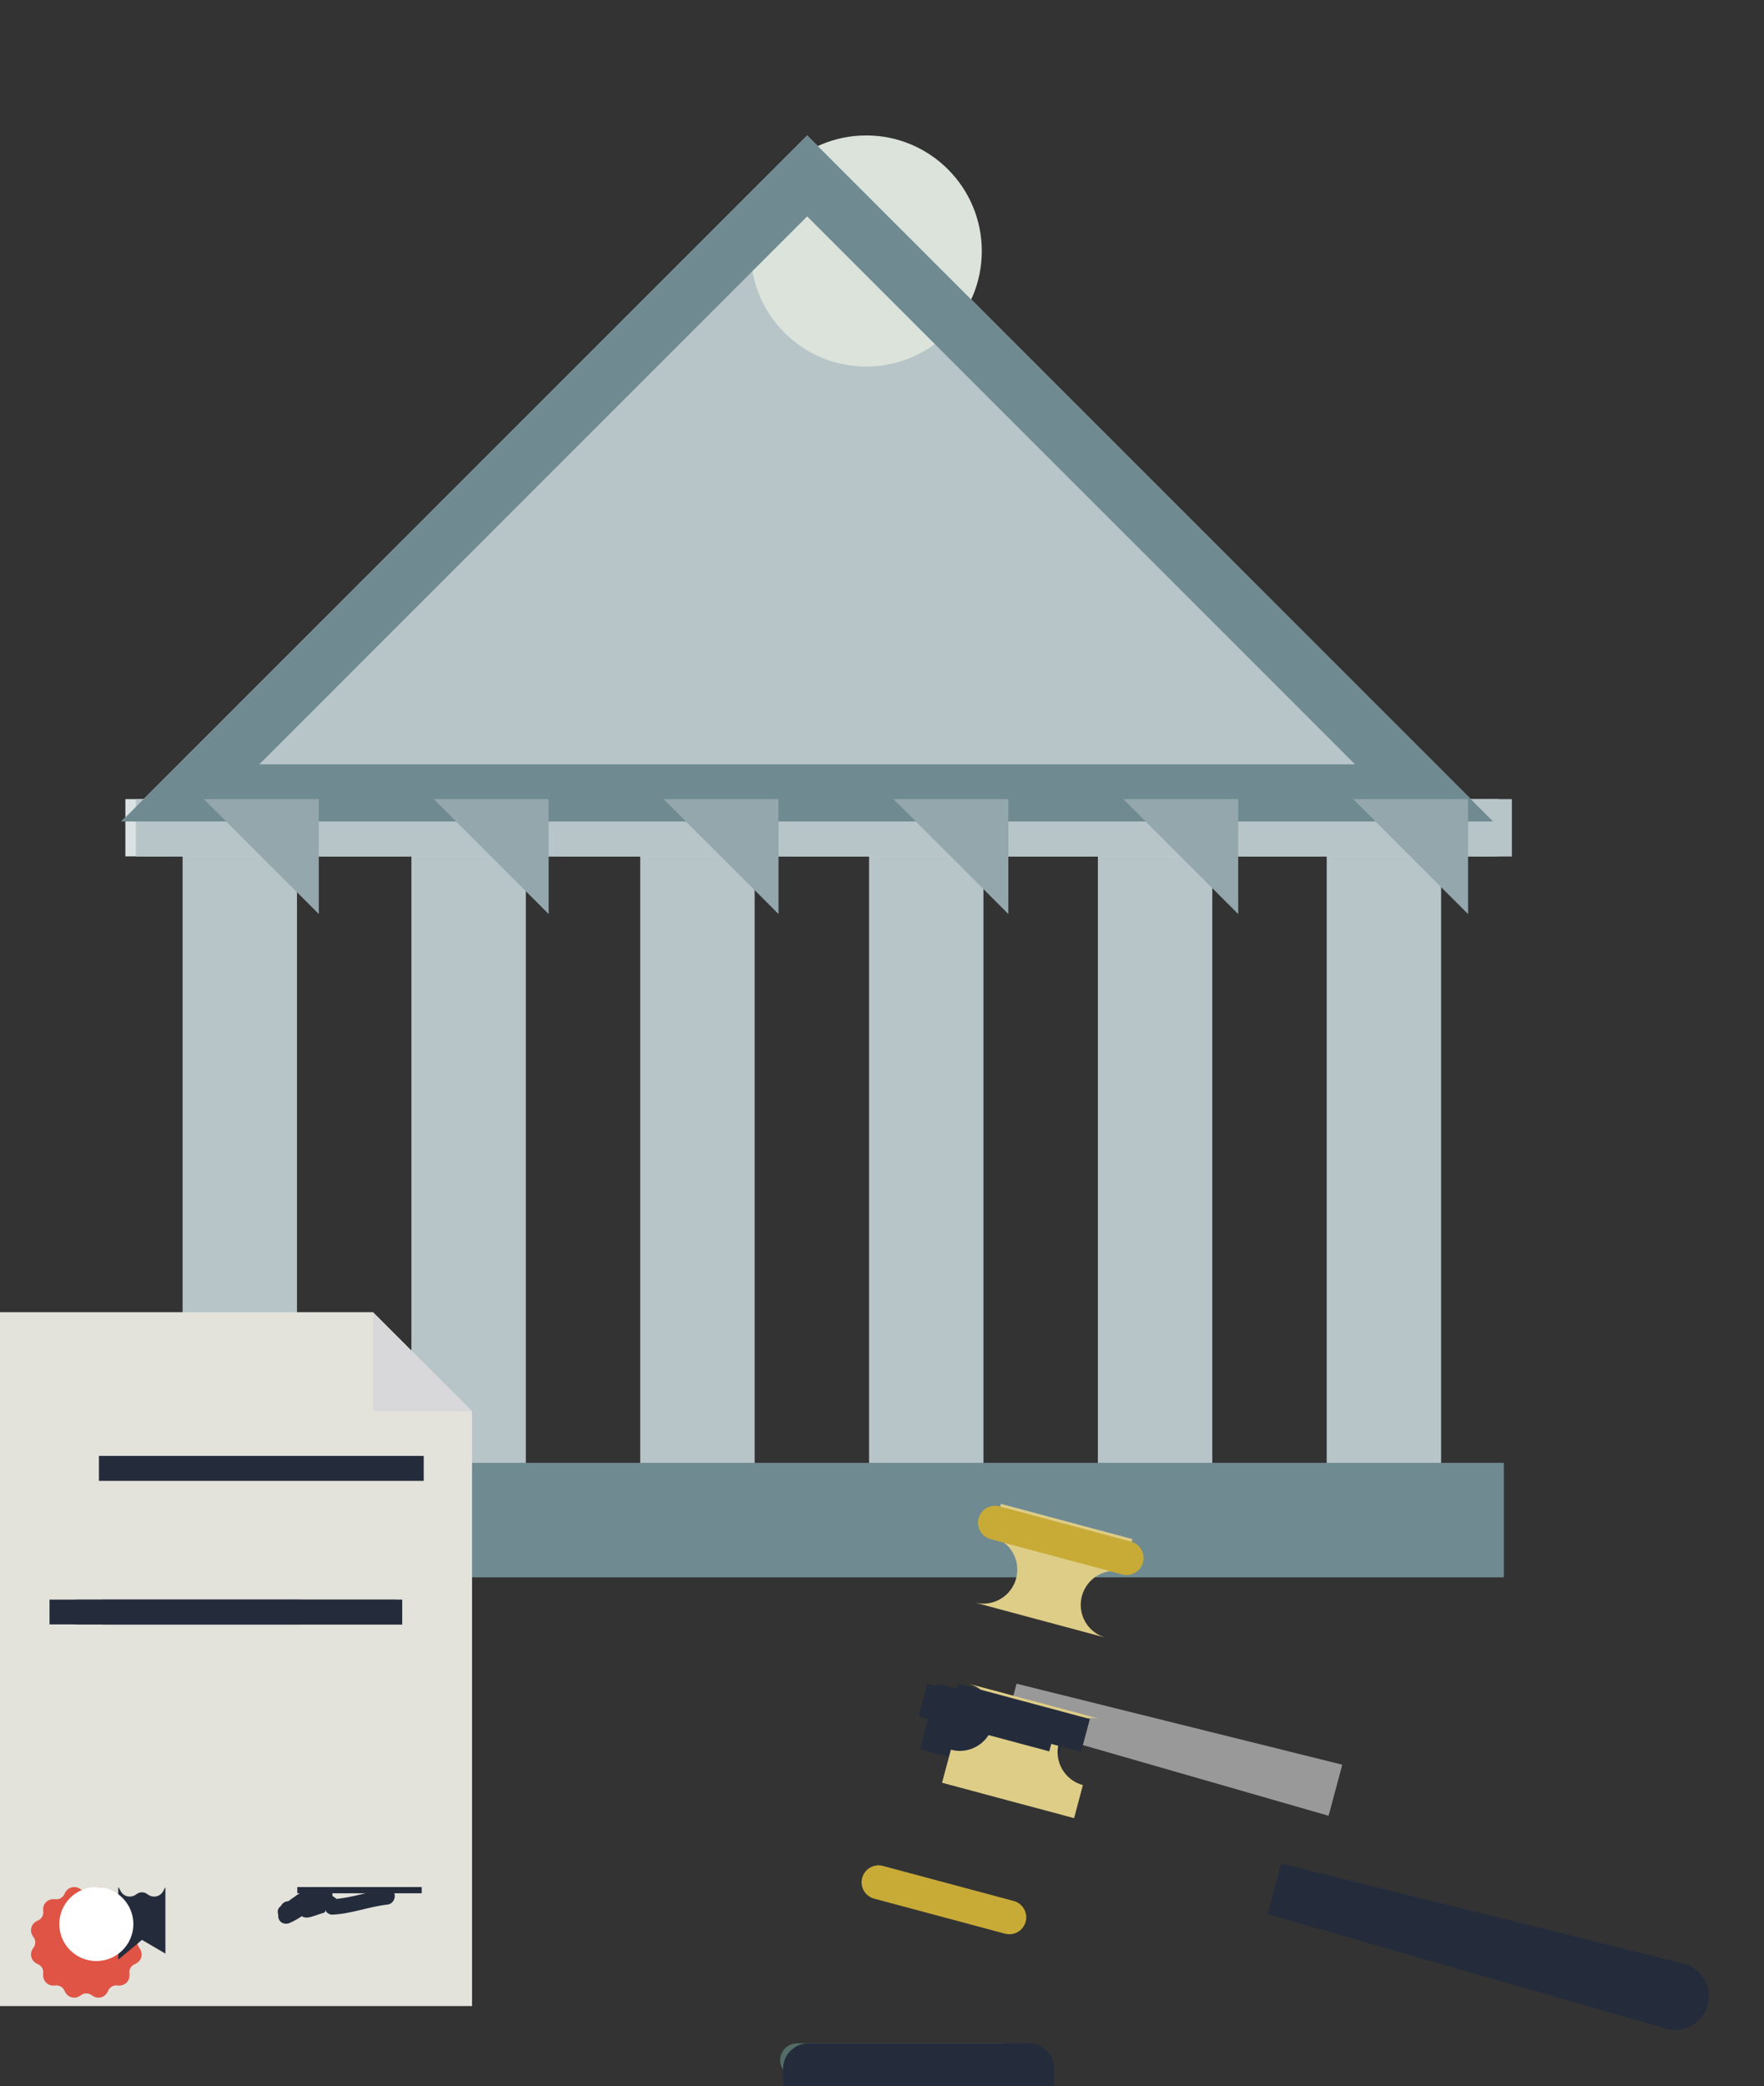 <?xml version="1.0" encoding="UTF-8" standalone="no"?>
<!-- Created with Inkscape (http://www.inkscape.org/) -->

<svg
   xmlns:dc="http://purl.org/dc/elements/1.1/"
   xmlns:cc="http://creativecommons.org/ns#"
   xmlns:rdf="http://www.w3.org/1999/02/22-rdf-syntax-ns#"
   xmlns:svg="http://www.w3.org/2000/svg"
   xmlns="http://www.w3.org/2000/svg"
   xmlns:sodipodi="http://sodipodi.sourceforge.net/DTD/sodipodi-0.dtd"
   xmlns:inkscape="http://www.inkscape.org/namespaces/inkscape"
   width="298.876mm"
   height="353.439mm"
   viewBox="0 0 298.876 353.439"
   version="1.1"
   id="svg9251"
   inkscape:version="0.92.1 r15371"
   sodipodi:docname="mautic-listcleaning-follow-verdict.svg">
  <rect x="0" y="0" width="298.876" height="353.439" fill="#333333" stroke="none"/>
  <defs
     id="defs9245" />
  <sodipodi:namedview
     id="base"
     pagecolor="#ffffff"
     bordercolor="#666666"
     borderopacity="1.0"
     inkscape:pageopacity="0.0"
     inkscape:pageshadow="2"
     inkscape:zoom="0.35"
     inkscape:cx="1863.0048"
     inkscape:cy="521.90903"
     inkscape:document-units="mm"
     inkscape:current-layer="layer1"
     showgrid="false"
     inkscape:snap-global="false" />
  <g
     inkscape:label="Ebene 1"
     inkscape:groupmode="layer"
     id="layer1"
     transform="translate(561.712,66.517)">
    <g
       id="g10199">
      <g
         transform="matrix(3.449,0,0,3.449,-806.148,-458.483)"
         id="g8558">
        <g
           transform="matrix(0.079,0,0,-0.079,-152.702,1407.999)"
           id="g23475"
           style="fill:#b7c4c8">
          <path
             inkscape:connector-curvature="0"
             id="path23477"
             style="fill:#b7c4c8;fill-opacity:1;fill-rule:nonzero;stroke:none"
             d="m 3331.97,16300 -426.49,-426.5 h 852.98 l -426.49,426.5" />
        </g>
        <g
           transform="matrix(0.077,0,0,-0.077,-152.702,1407.999)"
           id="g23479"
           style="fill:#b7c4c8">
          <path
             inkscape:connector-curvature="0"
             id="path23481"
             style="fill:#b7c4c8;fill-opacity:1;fill-rule:nonzero;stroke:none"
             d="m 3093.03,15862 h -72.99 v 438 h 72.99 v -438" />
        </g>
        <g
           transform="matrix(0.077,0,0,-0.077,-152.702,1407.999)"
           id="g23483"
           style="fill:#b7c4c8">
          <path
             inkscape:connector-curvature="0"
             id="path23485"
             style="fill:#b7c4c8;fill-opacity:1;fill-rule:nonzero;stroke:none"
             d="m 3239.02,15862 h -73 v 438 h 73 v -438" />
        </g>
        <g
           transform="matrix(0.077,0,0,-0.077,-152.702,1407.999)"
           id="g23487"
           style="fill:#b7c4c8">
          <path
             inkscape:connector-curvature="0"
             id="path23489"
             style="fill:#b7c4c8;fill-opacity:1;fill-rule:nonzero;stroke:none"
             d="m 3385,15862 h -72.99 v 438 H 3385 v -438" />
        </g>
        <g
           transform="matrix(0.077,0,0,-0.077,-152.702,1407.999)"
           id="g23491"
           style="fill:#b7c4c8">
          <path
             inkscape:connector-curvature="0"
             id="path23493"
             style="fill:#b7c4c8;fill-opacity:1;fill-rule:nonzero;stroke:none"
             d="m 3530.98,15862 h -72.99 v 438 h 72.99 v -438" />
        </g>
        <g
           transform="matrix(0.077,0,0,-0.077,-152.702,1407.999)"
           id="g23495"
           style="fill:#b7c4c8">
          <path
             inkscape:connector-curvature="0"
             id="path23497"
             style="fill:#b7c4c8;fill-opacity:1;fill-rule:nonzero;stroke:none"
             d="m 3676.97,15862 h -72.99 v 438 h 72.99 v -438" />
        </g>
        <g
           transform="matrix(0.077,0,0,-0.077,-152.702,1407.999)"
           id="g23499"
           style="fill:#b7c4c8">
          <path
             inkscape:connector-curvature="0"
             id="path23501"
             style="fill:#b7c4c8;fill-opacity:1;fill-rule:nonzero;stroke:none"
             d="m 3822.95,15862 h -72.99 v 438 h 72.99 v -438" />
        </g>
        <g
           transform="matrix(0.075,0,0,-0.075,-152.702,1407.999)"
           id="g23503"
           style="fill:#6f8a91">
          <path
             inkscape:connector-curvature="0"
             id="path23505"
             style="fill:#6f8a91;fill-opacity:1;fill-rule:nonzero;stroke:none"
             d="m 3966.01,16225 h -900.09 v 75 h 900.09 v -75" />
        </g>
        <g
           transform="matrix(0.077,0,0,-0.077,-152.702,1407.999)"
           id="g23507"
           style="fill:#dbe2e3">
          <path
             inkscape:connector-curvature="0"
             id="path23509"
             style="fill:#dbe2e3;fill-opacity:1;fill-rule:nonzero;stroke:none"
             d="m 3859.45,16263.5 h -875.91 v 36.5 h 875.91 v -36.5" />
        </g>
        <g
           transform="matrix(0.077,0,0,-0.077,-152.702,1407.999)"
           id="g23511"
           style="fill:#b7c4c8">
          <path
             inkscape:connector-curvature="0"
             id="path23513"
             style="fill:#b7c4c8;fill-opacity:1;fill-rule:nonzero;stroke:none"
             d="m 3868.11,16263.4 h -877.87 v 36.6 h 877.87 v -36.6" />
        </g>
        <g
           transform="matrix(0.079,0,0,-0.079,-152.702,1407.999)"
           id="g23515"
           style="fill:#dbe3db">
          <path
             inkscape:connector-curvature="0"
             id="path23517"
             style="fill:#dbe3db;fill-opacity:1;fill-rule:nonzero;stroke:none"
             d="m 3440.56,16228.1 c 0,-39.7 -32.18,-71.8 -71.86,-71.8 -39.69,0 -71.87,32.1 -71.87,71.8 0,39.7 32.18,71.9 71.87,71.9 39.68,0 71.86,-32.2 71.86,-71.9" />
        </g>
        <g
           transform="matrix(0.079,0,0,-0.079,-152.702,1408.001)"
           id="g23519"
           style="fill:#6f8a91">
          <path
             inkscape:connector-curvature="0"
             id="path23521"
             style="fill:#6f8a91;fill-opacity:1;fill-rule:nonzero;stroke:none"
             d="m 3331.97,16300 -426.49,-426.5 h 852.98 z m 0,-50.3 340.69,-340.7 h -681.38 l 340.69,340.7" />
        </g>
        <g
           transform="matrix(0.077,0,0,-0.077,-152.702,1407.999)"
           id="g23523"
           style="fill:#93a7ac">
          <path
             inkscape:connector-curvature="0"
             id="path23525"
             style="fill:#93a7ac;fill-opacity:1;fill-rule:nonzero;stroke:none"
             d="m 3106.94,16226.7 -73.32,73.3 h 73.32 v -73.3" />
        </g>
        <g
           transform="matrix(0.077,0,0,-0.077,-152.702,1407.999)"
           id="g23527"
           style="fill:#93a7ac">
          <path
             inkscape:connector-curvature="0"
             id="path23529"
             style="fill:#93a7ac;fill-opacity:1;fill-rule:nonzero;stroke:none"
             d="m 3253.59,16226.7 -73.32,73.3 h 73.32 v -73.3" />
        </g>
        <g
           transform="matrix(0.077,0,0,-0.077,-152.702,1407.999)"
           id="g23531"
           style="fill:#93a7ac">
          <path
             inkscape:connector-curvature="0"
             id="path23533"
             style="fill:#93a7ac;fill-opacity:1;fill-rule:nonzero;stroke:none"
             d="m 3400.23,16226.7 -73.32,73.3 h 73.32 v -73.3" />
        </g>
        <g
           transform="matrix(0.077,0,0,-0.077,-152.702,1407.999)"
           id="g23535"
           style="fill:#93a7ac">
          <path
             inkscape:connector-curvature="0"
             id="path23537"
             style="fill:#93a7ac;fill-opacity:1;fill-rule:nonzero;stroke:none"
             d="m 3546.87,16226.7 -73.32,73.3 h 73.32 v -73.3" />
        </g>
        <g
           transform="matrix(0.077,0,0,-0.077,-152.702,1407.999)"
           id="g23539"
           style="fill:#93a7ac">
          <path
             inkscape:connector-curvature="0"
             id="path23541"
             style="fill:#93a7ac;fill-opacity:1;fill-rule:nonzero;stroke:none"
             d="m 3693.51,16226.7 -73.32,73.3 h 73.32 v -73.3" />
        </g>
        <g
           transform="matrix(0.077,0,0,-0.077,-152.702,1407.999)"
           id="g23543"
           style="fill:#93a7ac">
          <path
             inkscape:connector-curvature="0"
             id="path23545"
             style="fill:#93a7ac;fill-opacity:1;fill-rule:nonzero;stroke:none"
             d="m 3840.15,16226.7 -73.32,73.3 h 73.32 v -73.3" />
        </g>
      </g>
      <g
         transform="matrix(1.149,0,0,1.149,-640.573,52.105)"
         id="g7847">
        <g
           transform="matrix(1.3,0,0,1.3,-12.624,-51.651)"
           id="g10111">
          <g
             style="fill:#e3e2db"
             id="g22719"
             transform="matrix(0.079,0,0,-0.079,-593.676,1396.841)">
            <path
               d="m 8841.58,16300 h -569.27 v -996.2 h 711.59 v 853.9 l -142.32,142.3"
               style="fill:#e3e2db;fill-opacity:1;fill-rule:nonzero;stroke:none"
               id="path22721"
               inkscape:connector-curvature="0" />
          </g>
          <g
             id="g22723"
             transform="matrix(0.079,0,0,-0.079,-593.676,1396.841)">
            <path
               d="m 8983.9,16157.7 h -142.32 v 142.3 l 142.32,-142.3"
               style="fill:#d8d8da;fill-opacity:1;fill-rule:nonzero;stroke:none"
               id="path22725"
               inkscape:connector-curvature="0" />
          </g>
          <g
             id="g22727"
             transform="matrix(0.078,0,0,-0.078,-593.676,1396.841)">
            <path
               d="m 9028.81,16263.7 h -472.33 v 36.3 h 472.33 v -36.3"
               style="fill:#242c3c;fill-opacity:1;fill-rule:nonzero;stroke:none"
               id="path22729"
               inkscape:connector-curvature="0" />
          </g>
          <g
             id="g22731"
             transform="matrix(0.077,0,0,-0.077,-593.676,1396.841)">
            <path
               d="m 9114.38,16263.2 h -441.91 v 36.8 h 441.91 v -36.8"
               style="fill:#242c3c;fill-opacity:1;fill-rule:nonzero;stroke:none"
               id="path22733"
               inkscape:connector-curvature="0" />
          </g>
          <g
             id="g22735"
             transform="matrix(0.077,0,0,-0.077,-593.676,1396.841)">
            <path
               d="M 9105.74,16263.5 H 8594.8 v 36.5 h 510.94 v -36.5"
               style="fill:#242c3c;fill-opacity:1;fill-rule:nonzero;stroke:none"
               id="path22737"
               inkscape:connector-curvature="0" />
          </g>
          <g
             id="g22739"
             transform="matrix(0.077,0,0,-0.077,-593.676,1396.841)">
            <path
               d="m 8963.4,16263.3 h -329.94 v 36.7 h 329.94 v -36.7"
               style="fill:#242c3c;fill-opacity:1;fill-rule:nonzero;stroke:none"
               id="path22741"
               inkscape:connector-curvature="0" />
          </g>
          <g
             id="g22743"
             transform="matrix(0.075,0,0,-0.075,-593.676,1396.841)">
            <path
               d="m 9173.74,16270.8 c -1.87,-3.7 -3.04,-7.6 -3.51,-11.8 -2.25,-10.7 7.77,-17.3 17.19,-13.2 12.98,5.6 23.75,14 35.14,22.3 -5.34,5.3 -10.68,10.7 -16.02,16 -2.49,-5.1 -4.27,-10.2 -5.86,-15.7 -2.76,-9.3 6.04,-15.7 14.38,-14.4 8.25,1.3 15.42,4.9 23.43,7 6.6,1.8 -1.83,12.6 3.19,3.1 1.82,-3.5 6.18,-6 10.11,-5.8 28.49,1.2 55.01,12 83.16,15.2 14.86,1.7 15,25.1 0,23.4 -28.06,-3.2 -54.95,-14 -83.16,-15.2 3.38,-1.9 6.75,-3.9 10.12,-5.8 -12.65,24.1 -32.79,3.9 -53.03,0.7 4.78,-4.8 9.6,-9.6 14.38,-14.4 0.89,3.4 2.06,6.8 3.52,10.1 4.59,9.5 -5.63,23.5 -16.03,16 -11.43,-8.2 -22.16,-16.6 -35.13,-22.3 5.71,-4.4 11.47,-8.8 17.19,-13.2 0.47,4.1 1.64,8 3.51,11.7 5.67,14 -17,20.1 -22.58,6.3"
               style="fill:#242c3c;fill-opacity:1;fill-rule:nonzero;stroke:none"
               id="path22745"
               inkscape:connector-curvature="0" />
          </g>
          <g
             id="g22747"
             transform="matrix(0.075,0,0,-0.075,-593.676,1396.841)">
            <path
               d="m 9386.85,16290.6 h -188.12 v 9.4 h 188.12 v -9.4"
               style="fill:#242c3c;fill-opacity:1;fill-rule:nonzero;stroke:none"
               id="path22749"
               inkscape:connector-curvature="0" />
          </g>
          <g
             id="g22751"
             transform="matrix(0.075,0,0,-0.075,-593.676,1396.841)">
            <path
               d="m 9186.7,16251.7 c 16.15,8.9 30.6,27 50.68,23.4 14.74,-2.7 21.01,19.8 6.18,22.5 -13.25,2.4 -24.62,1.2 -36.78,-4.7 -11.42,-5.5 -20.78,-14.9 -31.87,-21 -13.19,-7.3 -1.4,-27.5 11.79,-20.2"
               style="fill:#242c3c;fill-opacity:1;fill-rule:nonzero;stroke:none"
               id="path22753"
               inkscape:connector-curvature="0" />
          </g>
          <g
             id="g22755"
             transform="matrix(0.075,0,0,-0.075,-593.676,1396.841)">
            <path
               d="m 8958.49,16210.1 c -2.15,3.3 -2.15,9.3 0,12.5 l 2.29,3.6 c 2.43,3.8 3.14,8.2 2.01,12.4 -1.16,4.3 -3.97,7.7 -7.94,9.8 l -3.79,1.9 c -3.45,1.8 -6.49,7 -6.31,10.9 l 0.24,4.3 c 0.18,4.3 -1.31,8.4 -4.26,11.5 -2.89,3 -6.87,4.7 -11.21,4.7 h -0.75 l -4.25,-0.2 h -0.33 c -3.88,0 -8.83,2.9 -10.56,6.3 l -1.96,3.7 c -2.72,5.3 -7.95,8.5 -13.65,8.5 -2.99,0 -5.94,-0.9 -8.51,-2.5 l -3.55,-2.3 c -1.59,-1 -3.88,-1.6 -6.31,-1.6 -2.43,0 -4.72,0.6 -6.26,1.6 l -3.6,2.3 c -2.57,1.6 -5.51,2.5 -8.46,2.5 -5.75,0 -10.98,-3.2 -13.69,-8.5 l -1.96,-3.7 c -1.73,-3.4 -6.64,-6.3 -10.57,-6.3 h -0.32 l -4.26,0.2 h -0.74 c -4.35,0 -8.32,-1.7 -11.22,-4.7 -2.95,-3.1 -4.44,-7.2 -4.21,-11.5 l 0.19,-4.3 c 0.19,-3.9 -2.8,-9.1 -6.31,-10.9 l -3.78,-1.9 c -3.98,-2.1 -6.78,-5.5 -7.9,-9.8 -1.17,-4.2 -0.42,-8.6 1.96,-12.4 l 2.34,-3.6 c 2.1,-3.2 2.1,-9.2 0,-12.5 l -2.34,-3.6 c -2.38,-3.8 -3.13,-8.2 -1.96,-12.4 1.12,-4.2 3.92,-7.7 7.9,-9.7 l 3.78,-2 c 3.51,-1.8 6.5,-7 6.31,-10.9 l -0.19,-4.2 c -0.23,-4.4 1.26,-8.5 4.21,-11.5 2.9,-3.1 6.87,-4.8 11.22,-4.8 l 0.74,0.1 4.26,0.2 h 0.32 c 3.93,0 8.84,-3 10.57,-6.3 l 1.96,-3.8 c 2.71,-5.2 7.94,-8.5 13.69,-8.5 2.95,0 5.89,0.9 8.46,2.6 l 3.6,2.3 c 1.54,1 3.83,1.5 6.26,1.5 2.43,0 4.72,-0.5 6.31,-1.5 l 3.55,-2.3 c 2.57,-1.7 5.52,-2.6 8.51,-2.6 5.7,0 10.93,3.3 13.65,8.5 l 1.96,3.8 c 1.73,3.3 6.68,6.3 10.56,6.3 h 0.33 l 4.25,-0.2 0.75,-0.1 c 4.34,0 8.32,1.7 11.21,4.8 2.95,3 4.44,7.1 4.26,11.5 l -0.24,4.2 c -0.18,3.9 2.86,9.1 6.31,10.9 l 3.79,2 c 3.97,2 6.78,5.5 7.94,9.7 1.13,4.2 0.42,8.6 -2.01,12.4 l -2.29,3.6"
               style="fill:#df5444;fill-opacity:1;fill-rule:nonzero;stroke:none"
               id="path22757"
               inkscape:connector-curvature="0" />
          </g>
          <g
             id="g22759"
             transform="matrix(0.075,0,0,-0.075,-593.676,1396.841)">
            <path
               d="m 8998.06,16297.9 -1.98,-3.8 c -2.73,-5.3 -8.02,-8.5 -13.77,-8.5 -3.02,0 -5.99,0.8 -8.59,2.5 l -3.59,2.3 c -1.6,1 -3.91,1.6 -6.36,1.6 -2.46,0 -4.77,-0.6 -6.33,-1.6 l -3.63,-2.3 c -2.59,-1.7 -5.57,-2.5 -8.54,-2.5 -5.8,0 -11.08,3.2 -13.82,8.5 l -1.98,3.8 c -0.38,0.7 -0.9,1.4 -1.51,2.1 v -109.8 l 35.81,29.9 35.47,-20.7 v 100.2 c -0.47,-0.5 -0.89,-1.1 -1.18,-1.7"
               style="fill:#242c3c;fill-opacity:1;fill-rule:nonzero;stroke:none"
               id="path22761"
               inkscape:connector-curvature="0" />
          </g>
          <g
             id="g22763"
             transform="matrix(0.075,0,0,-0.075,-593.676,1396.841)">
            <path
               d="m 8950.79,16244 c 0,-30.9 -25.09,-55.9 -55.99,-55.9 -30.9,0 -55.99,25 -55.99,55.9 0,30.9 25.09,56 55.99,56 30.9,0 55.99,-25.1 55.99,-56"
               style="fill:#ffffff;fill-opacity:1;fill-rule:nonzero;stroke:none"
               id="path22765"
               inkscape:connector-curvature="0" />
          </g>
        </g>
      </g>
      <g
         transform="matrix(1.869,0,0,1.869,-535.857,-13.597)"
         id="g9243">
        <g
           transform="matrix(0.069,0,0,-0.069,-582.338,1249)"
           id="g22767"
           style="fill:#999999">
          <path
             inkscape:connector-curvature="0"
             id="path22769"
             style="fill:#999999;fill-opacity:1;fill-rule:nonzero;stroke:none"
             d="m 9574.79,16300 -13.82,-51.6 423.73,-121.9 18,67.1 -427.91,106.4" />
        </g>
        <g
           transform="matrix(0.068,0,0,-0.068,-582.338,1249)"
           id="g22771">
          <path
             inkscape:connector-curvature="0"
             id="path22773"
             style="fill:#242c3c;fill-opacity:1;fill-rule:nonzero;stroke:none"
             d="m 10605.3,16166.5 -536.9,133.5 -18.1,-67.5 531.7,-152.8 c 24,-6.4 48.7,7.8 55.1,31.8 6.4,23.9 -7.8,48.6 -31.8,55" />
        </g>
        <g
           transform="matrix(0.069,0,0,-0.069,-582.338,1249)"
           id="g22775">
          <path
             inkscape:connector-curvature="0"
             id="path22777"
             style="fill:#242c3c;fill-opacity:1;fill-rule:nonzero;stroke:none"
             d="m 9620.01,16167.8 -172.07,46.1 23.04,86.1 172.11,-46.1 -23.08,-86.1" />
        </g>
        <g
           transform="matrix(0.069,0,0,-0.069,-582.338,1249)"
           id="g22779"
           style="fill:#decd87">
          <path
             inkscape:connector-curvature="0"
             id="path22781"
             style="fill:#decd87;fill-opacity:1;fill-rule:nonzero;stroke:none"
             d="m 9543.48,16245 c -6.44,-24 -31.05,-38.2 -54.98,-31.7 l -11.64,-43.4 86.75,-23.3 86.74,-23.2 11.58,43.4 c -23.93,6.4 -38.14,31 -31.71,54.9 6.39,24 31.04,38.2 54.98,31.8 l -173.49,46.5 c 23.94,-6.4 38.15,-31 31.77,-55" />
        </g>
        <g
           transform="matrix(0.069,0,0,-0.069,-582.338,1249)"
           id="g22783">
          <path
             inkscape:connector-curvature="0"
             id="path22785"
             style="fill:#242c3c;fill-opacity:1;fill-rule:nonzero;stroke:none"
             d="m 9584.61,16276.8 -86.52,23.2 -11.6,-43.2 173.03,-46.4 11.55,43.2 -86.46,23.2" />
        </g>
        <g
           transform="matrix(0.07,0,0,-0.07,-582.338,1249)"
           id="g22787"
           style="fill:#e9ddaf">
          <path
             inkscape:connector-curvature="0"
             id="path22789"
             style="fill:#decd87;fill-opacity:1;fill-rule:nonzero;stroke:none"
             d="m 9522.6,16180.6 c 6.32,23.6 30.48,37.5 53.98,31.2 l 11.42,42.6 -85.16,22.8 -85.16,22.8 -11.37,-42.6 c 23.5,-6.3 37.45,-30.4 31.13,-53.9 -6.26,-23.6 -30.47,-37.5 -53.97,-31.2 l 170.32,-45.7 c -23.56,6.4 -37.51,30.5 -31.19,54" />
        </g>
        <g
           transform="matrix(0.069,0,0,-0.069,-582.338,1249)"
           id="g22791">
          <path
             inkscape:connector-curvature="0"
             id="path22793"
             style="fill:#242c3c;fill-opacity:1;fill-rule:nonzero;stroke:none"
             d="m 9531.89,16234.1 85.83,-23 11.51,42.9 -171.66,46 -11.51,-42.9 85.83,-23" />
        </g>
        <g
           transform="matrix(0.067,0,0,-0.067,-582.338,1249)"
           id="g22795"
           style="fill:#536c67">
          <path
             inkscape:connector-curvature="0"
             id="path22797"
             style="fill:#536c67;fill-opacity:1;fill-rule:nonzero;stroke:none"
             d="m 9860.81,16277.1 c 0,12.7 -10.22,22.9 -22.86,22.9 h -274.34 c -12.63,0 -22.86,-10.2 -22.86,-22.9 0,-12.6 10.23,-22.8 22.86,-22.8 h 274.34 c 12.64,0 22.86,10.2 22.86,22.8" />
        </g>
        <g
           transform="matrix(0.067,0,0,-0.067,-582.338,1249)"
           id="g22799">
          <path
             inkscape:connector-curvature="0"
             id="path22801"
             style="fill:#242c3c;fill-opacity:1;fill-rule:nonzero;stroke:none"
             d="m 9877.09,16300 h -11.47 -275.1 -11.47 c -18.98,0 -34.39,-15.4 -34.39,-34.4 v -45.8 h 366.82 v 45.8 c 0,19 -15.36,34.4 -34.39,34.4" />
        </g>
        <g
           transform="matrix(0.068,0,0,-0.068,-582.338,1249)"
           id="g22803"
           style="fill:#c8ab37">
          <path
             inkscape:connector-curvature="0"
             id="path22805"
             style="fill:#c8ab37;fill-opacity:1;fill-rule:nonzero;stroke:none"
             d="m 9700.07,16206.5 -174.38,46.7 c -12,3.2 -19.2,15.6 -15.94,27.6 3.21,12.1 15.58,19.2 27.63,16 l 174.34,-46.7 c 12.05,-3.2 19.19,-15.6 15.99,-27.7 -3.27,-12 -15.63,-19.2 -27.64,-15.9" />
        </g>
        <g
           transform="matrix(0.07,0,0,-0.07,-582.338,1249)"
           id="g22807"
           style="fill:#c8ab37">
          <path
             inkscape:connector-curvature="0"
             id="path22809"
             style="fill:#c8ab37;fill-opacity:1;fill-rule:nonzero;stroke:none"
             d="m 9415.84,16296.8 170.29,-45.6 c 11.72,-3.1 18.69,-15.2 15.56,-27 -3.13,-11.7 -15.21,-18.7 -26.98,-15.6 l -170.24,45.7 c -11.77,3.1 -18.74,15.2 -15.61,27 3.13,11.7 15.26,18.7 26.98,15.5" />
        </g>
      </g>
    </g>
  </g>
</svg>
